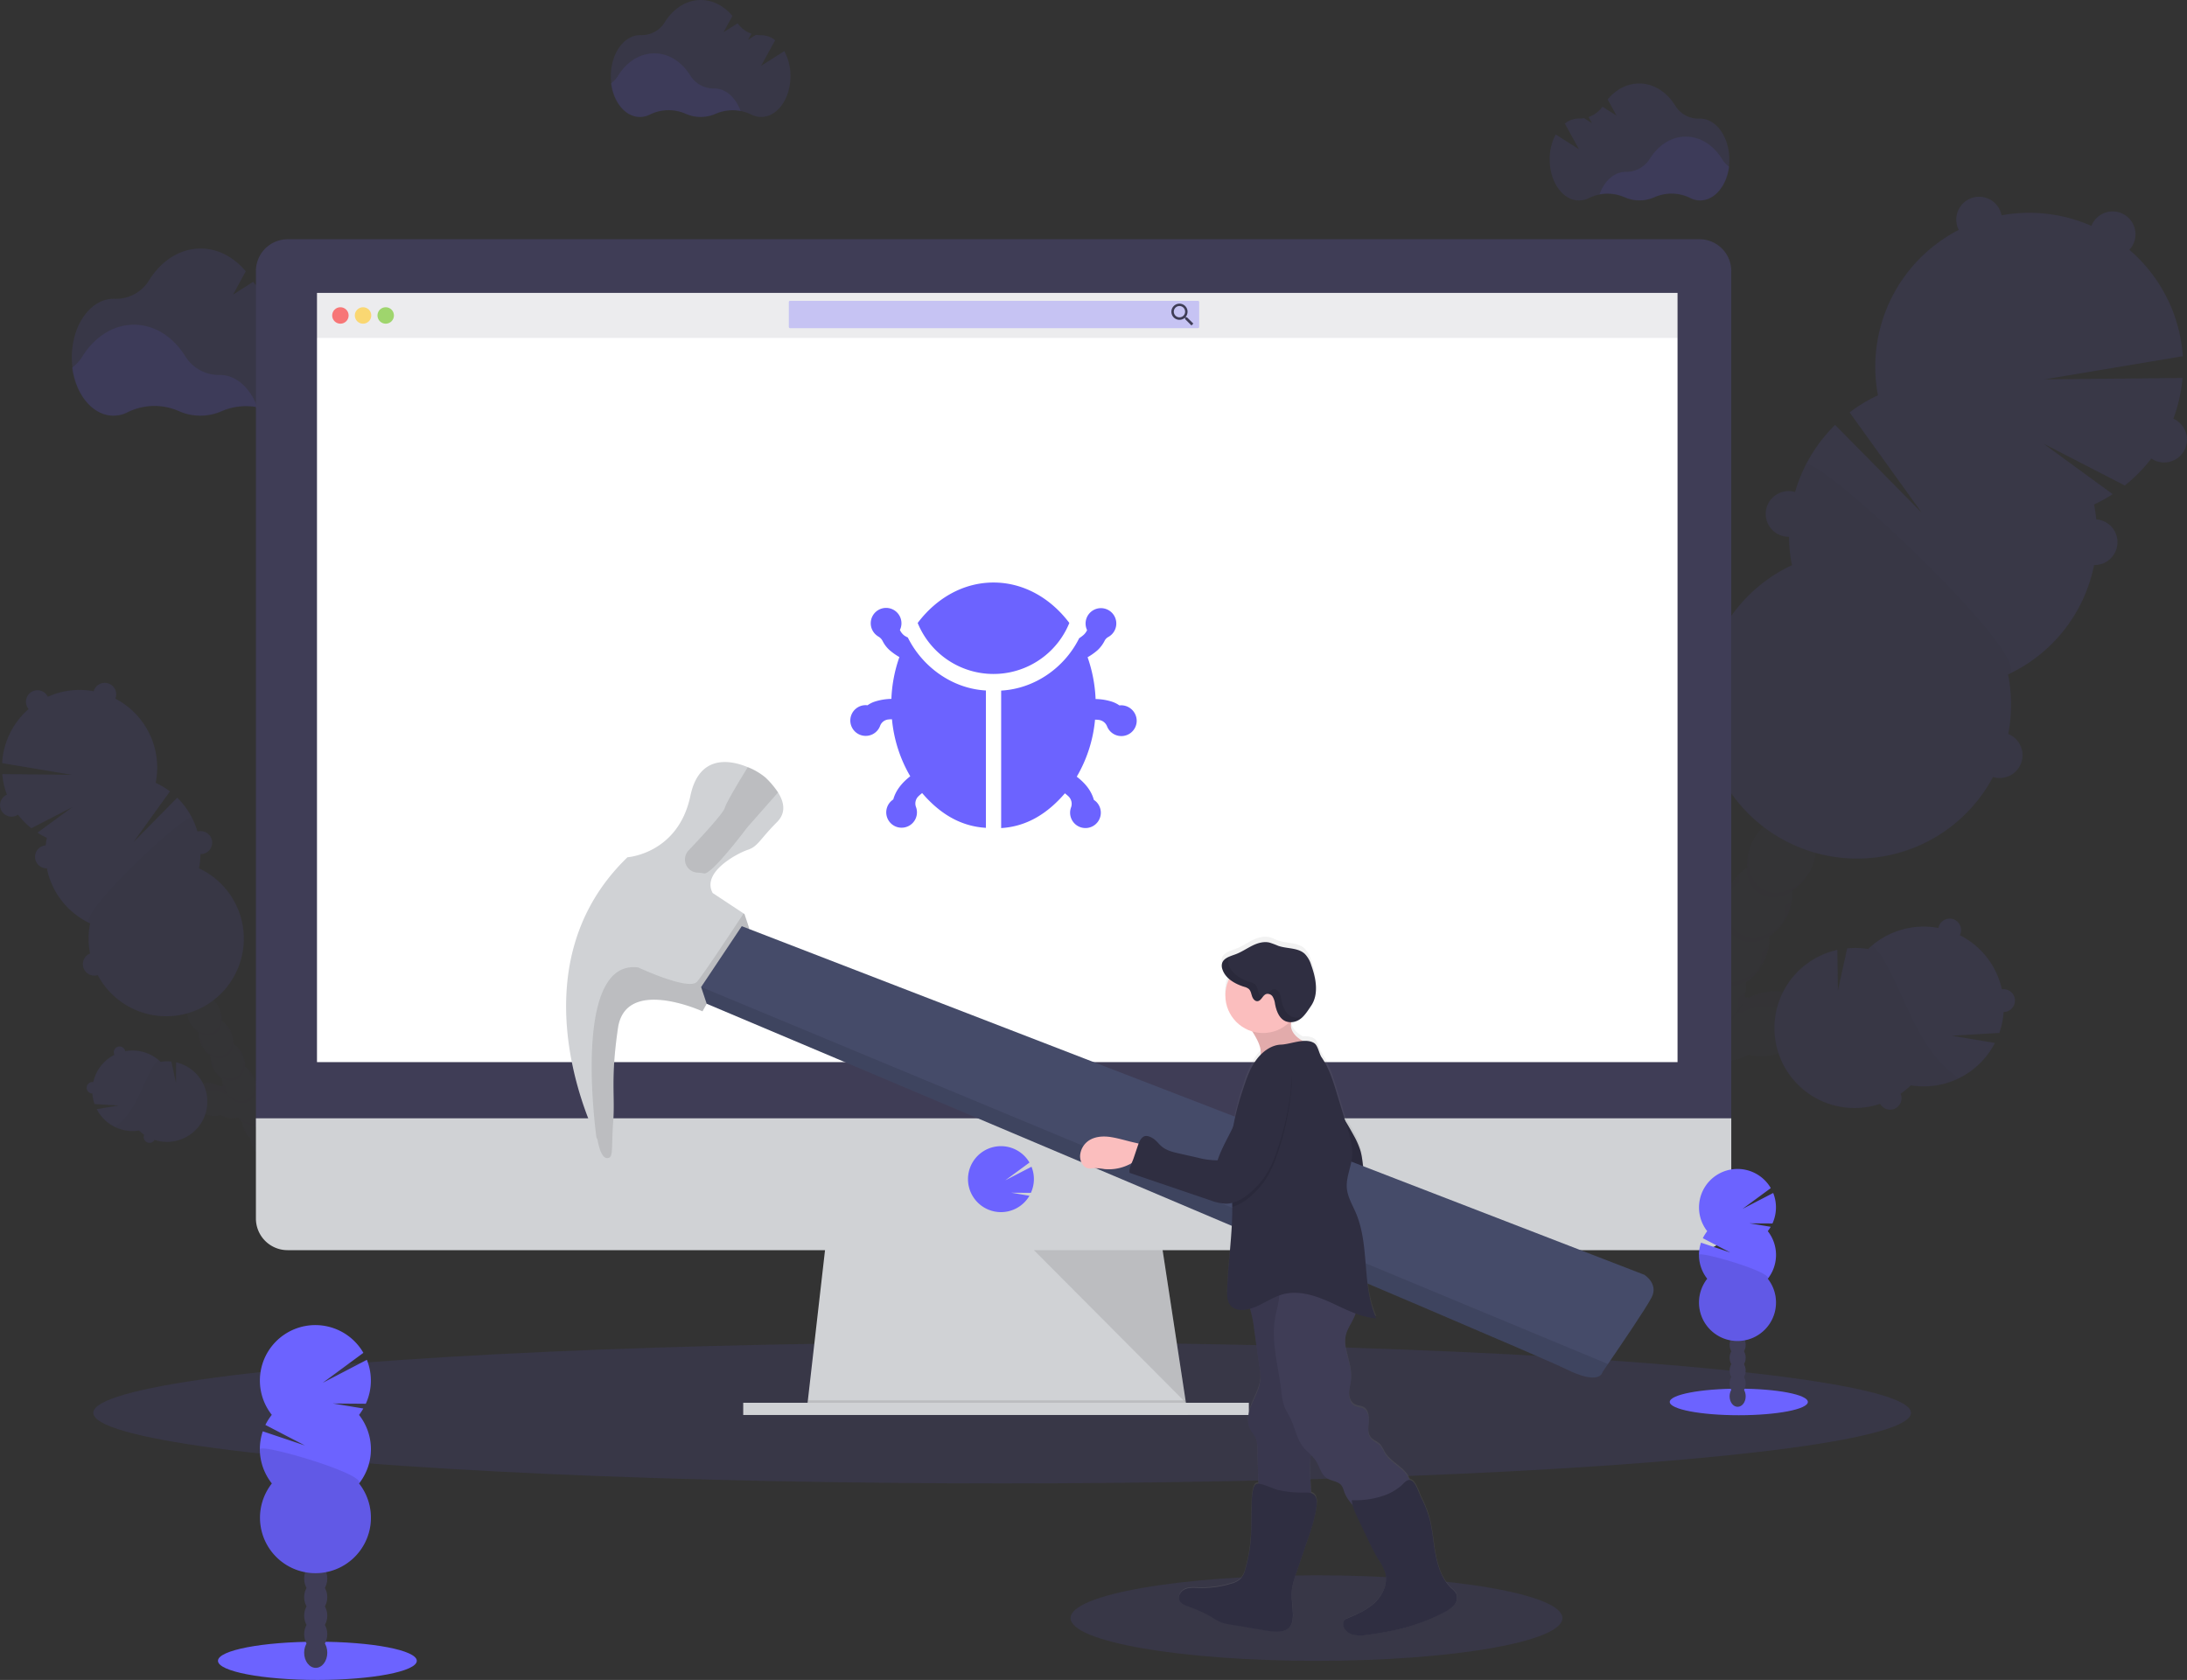 <svg data-name="Layer 1" xmlns="http://www.w3.org/2000/svg" width="1022.7" height="785.81"><rect width="100%" height="100%" fill="#333333" stroke="none"/><defs><linearGradient id="a" x1="678.2" y1="821.79" x2="678.2" y2="493.4" gradientTransform="rotate(-2.31 725.2 516.777)" gradientUnits="userSpaceOnUse"><stop offset="0" stop-color="gray" stop-opacity=".25"/><stop offset=".54" stop-color="gray" stop-opacity=".12"/><stop offset="1" stop-color="gray" stop-opacity=".1"/></linearGradient></defs><ellipse cx="468.63" cy="660.88" rx="425" ry="33" fill="#6c63ff" opacity=".1"/><g opacity=".1"><path d="M845.05 472.84c-2.54-7.71-12.84-11.26-23-7.92a24.76 24.76 0 00-4.23 1.83c-.65-.18-1.32-.34-2-.46a22.42 22.42 0 00.63-6.79 24.6 24.6 0 0010.9-21.47 24.63 24.63 0 0010.86-21.47 23.76 23.76 0 008.23-9.32c4.9-9.7 2.87-20.6-4.54-24.35s-17.4 1.08-22.3 10.78a23.69 23.69 0 00-2.63 12.15 24.63 24.63 0 00-10.86 21.47 24.63 24.63 0 00-10.86 21.47 24.64 24.64 0 00-10.9 21.48 23.76 23.76 0 00-8.23 9.32 25.46 25.46 0 00-2.08 5.74 21.18 21.18 0 00-4.44-4.73 25.38 25.38 0 00-1-4.5c-3.34-10.17-12.3-16.37-20-13.83s-11.26 12.83-7.92 23a23.07 23.07 0 007.56 11.08 25.38 25.38 0 001 4.5c1.94 5.9 5.77 10.46 10.15 12.75a23.23 23.23 0 00-.83 3.9 25.29 25.29 0 00-7.54 14.91 25.27 25.27 0 00-7.54 14.92 24.63 24.63 0 00-5 6.81c-4.91 9.7-2.88 20.61 4.53 24.35s17.4-1.07 22.31-10.78a24.62 24.62 0 002.5-8.09 25.29 25.29 0 007.54-14.91 25.27 25.27 0 007.54-14.92 25.21 25.21 0 007.45-14.91 25.21 25.21 0 007.56-14.94 24.11 24.11 0 003.39-4 23.46 23.46 0 0012.27-.77 24.76 24.76 0 004.23-1.83 23.2 23.2 0 0013.42-.48c10.13-3.31 16.36-12.27 13.83-19.99z" fill="#3f3d56"/><g opacity=".1"><path d="M827.12 442.44a21.5 21.5 0 01-3.44 2.75 23 23 0 01-1.11 8.43 26.18 26.18 0 002.1-3.43 24.64 24.64 0 002.45-7.75zM837.98 420.97a21.5 21.5 0 01-3.44 2.75 23 23 0 01-1.11 8.43 25.65 25.65 0 002.1-3.44 24.85 24.85 0 002.45-7.74zM813.35 412.98a21.91 21.91 0 01.17-4.41 24.93 24.93 0 00-4.78 6.57 25.63 25.63 0 00-1.52 3.73 22.75 22.75 0 016.13-5.89zM744.42 542.91a23.59 23.59 0 012.95-3.38 22.92 22.92 0 01.87-4 25.09 25.09 0 00-2.29 3.71 25.59 25.59 0 00-1.53 3.67zM751.96 528.01a23.59 23.59 0 012.95-3.38 23 23 0 01.83-3.9 25.68 25.68 0 00-2.2 3.59 26.76 26.76 0 00-1.58 3.69zM816.25 463.91a20.82 20.82 0 01-3.43 2.74 22.45 22.45 0 01-.63 6.79 18.75 18.75 0 012 .46 24.76 24.76 0 014.23-1.83c10.18-3.34 20.47.21 23 7.92a11.68 11.68 0 01.32 6c3.35-3.94 4.74-8.74 3.3-13.14-2.54-7.71-12.84-11.26-23-7.92a24.76 24.76 0 00-4.23 1.83c-.65-.18-1.32-.34-2-.46.19-.8.33-1.59.44-2.39zM740.7 550.4a25.09 25.09 0 00-2.29 3.71 26.56 26.56 0 00-1.54 3.74 24.48 24.48 0 013-3.4 22.92 22.92 0 01.83-4.05zM802.44 434.45a22 22 0 01.17-4.41 24.93 24.93 0 00-4.78 6.57 25.63 25.63 0 00-1.52 3.73 22.75 22.75 0 016.13-5.89zM786.75 522.01a24.29 24.29 0 01-1 4.38 26.67 26.67 0 002.09-3.44 25.49 25.49 0 001.63-4 24.23 24.23 0 01-2.72 3.06zM771.67 551.83a24.15 24.15 0 01-1 4.38 25.65 25.65 0 002.1-3.44 26.47 26.47 0 001.63-4 23.57 23.57 0 01-2.73 3.06zM779.21 536.91a24.11 24.11 0 01-1 4.38 26.67 26.67 0 002.14-3.38 25.49 25.49 0 001.63-4 24.23 24.23 0 01-2.77 3zM794.29 507.1a24 24 0 01-1 4.37 25.89 25.89 0 002.09-3.43 25.48 25.48 0 001.64-4.07 23.22 23.22 0 01-2.73 3.13zM744.92 469.39c7.72-2.53 16.68 3.66 20 13.83a25.68 25.68 0 011 4.51 21.18 21.18 0 014.44 4.73 25.53 25.53 0 012.08-5.75c.35-.68.73-1.33 1.12-2a21.07 21.07 0 00-4-4.18 25.38 25.38 0 00-1-4.5c-3.34-10.17-12.3-16.37-20-13.83-4.4 1.44-7.44 5.41-8.62 10.43a11.69 11.69 0 014.98-3.24zM780.72 477.39a21.85 21.85 0 01.18-4.4 24.73 24.73 0 00-4.79 6.57 25.07 25.07 0 00-1.52 3.72 23 23 0 016.13-5.89zM791.58 455.91a21.85 21.85 0 01.18-4.4 24.52 24.52 0 00-4.79 6.56 25.63 25.63 0 00-1.52 3.73 22.75 22.75 0 016.13-5.89zM764.13 566.74a24.25 24.25 0 01-1 4.39 25.73 25.73 0 003.73-7.49 23.57 23.57 0 01-2.73 3.1z"/></g><path d="M859.87 373.62a23.68 23.68 0 008.23-9.32c4.91-9.7 2.88-20.61-4.53-24.36s-17.4 1.08-22.31 10.79a23.68 23.68 0 00-2.62 12.18 24.63 24.63 0 00-10.86 21.47 23.61 23.61 0 00-8.23 9.32 24.69 24.69 0 00-1.51 3.69 20.85 20.85 0 0110.77-8 12.24 12.24 0 0015.54 7.84 20.85 20.85 0 010 13.41 25.48 25.48 0 002.08-3.4 23.68 23.68 0 002.62-12.15 24.57 24.57 0 0010.86-21.47z" fill="#3f3d56"/><path d="M979.23 235.98a72 72 0 008.72-4.83l-32.33-23.62 38 19.57a72.13 72.13 0 0027-50.31l-64.58.66 64.72-10.82a72 72 0 10-142.58 18.28 72.09 72.09 0 00-13.26 8l33.75 46.93-40.52-41.08a72.08 72.08 0 00-20.17 65.61 72 72 0 10101.05 51.1 72 72 0 0040.2-79.49z" fill="#6c63ff"/><path d="M844.35 217.66a71.77 71.77 0 00-6.35 46.71 72 72 0 10101.05 51.1c14.13-6.56-91.08-105.02-94.7-97.81z" opacity=".1"/><circle cx="925.49" cy="102.72" r="10.69" fill="#6c63ff"/><circle cx="987.93" cy="109.58" r="10.69" fill="#6c63ff"/><circle cx="1012.01" cy="205.64" r="10.69" fill="#6c63ff"/><circle cx="979.51" cy="253.61" r="10.69" fill="#6c63ff"/><circle cx="935.11" cy="353.24" r="10.69" fill="#6c63ff"/><circle cx="935.11" cy="353.24" r="10.69" opacity=".1"/><circle cx="836.39" cy="240.4" r="10.69" fill="#6c63ff"/><circle cx="836.39" cy="240.4" r="10.69" opacity=".1"/><path d="M824.99 416.23c-7.11-3.59-9.26-13.76-5.11-23.14-.22.38-.43.77-.63 1.18-4.91 9.7-2.88 20.6 4.53 24.35s17.4-1.08 22.3-10.78c.21-.4.39-.81.57-1.21-5.09 8.91-14.56 13.2-21.66 9.6zM814.43 437.11c-7.1-3.59-9.26-13.76-5.1-23.15-.22.39-.44.78-.64 1.18-4.91 9.7-2.88 20.61 4.53 24.35s17.4-1.07 22.31-10.78c.2-.4.39-.8.57-1.21-5.1 8.91-14.56 13.2-21.67 9.61zM803.87 457.98c-7.1-3.59-9.26-13.76-5.1-23.14-.22.38-.44.77-.64 1.18-4.91 9.7-2.87 20.6 4.54 24.35s17.39-1.08 22.3-10.78c.2-.4.39-.81.57-1.21-5.09 8.91-14.56 13.2-21.67 9.6zM793.35 478.91c-7.11-3.59-9.26-13.76-5.11-23.14-.22.38-.43.77-.64 1.17-4.9 9.7-2.87 20.61 4.54 24.36s17.4-1.08 22.3-10.79c.21-.4.39-.8.57-1.21-5.12 8.86-14.59 13.15-21.66 9.61zM782.76 499.73c-7.11-3.59-9.26-13.76-5.11-23.14-.22.38-.43.77-.63 1.18-4.91 9.7-2.88 20.6 4.53 24.35s17.4-1.08 22.31-10.78c.2-.4.39-.81.57-1.21-5.08 8.91-14.57 13.2-21.67 9.6zM772.2 520.61c-7.1-3.59-9.26-13.76-5.1-23.14-.22.38-.44.77-.64 1.17-4.91 9.7-2.88 20.61 4.54 24.36s17.35-1.09 22.35-10.79c.2-.4.39-.8.57-1.21-5.15 8.91-14.57 13.2-21.72 9.61zM761.64 541.48c-7.1-3.59-9.26-13.76-5.1-23.14-.22.39-.43.77-.64 1.18-4.9 9.7-2.87 20.6 4.54 24.35s17.4-1.08 22.3-10.78c.21-.4.39-.81.57-1.21-5.09 8.91-14.56 13.2-21.67 9.6zM751.09 562.36c-7.11-3.59-9.26-13.76-5.11-23.14q-.33.57-.63 1.17c-4.91 9.7-2.88 20.61 4.53 24.36s17.4-1.08 22.31-10.79c.2-.4.38-.8.56-1.21-5.09 8.91-14.56 13.16-21.66 9.61z" opacity=".1"/><path d="M744.15 576.08c-7.1-3.6-9.26-13.76-5.1-23.15-.22.39-.44.78-.64 1.18-4.91 9.7-2.88 20.61 4.53 24.35s17.4-1.07 22.31-10.78c.2-.4.39-.8.57-1.21-5.1 8.91-14.57 13.2-21.67 9.61z" opacity=".1"/><path d="M934.94 483.17a37.4 37.4 0 002-9.79 5.34 5.34 0 10-.81-10.62 37.31 37.31 0 00-19.64-25.31 5.344 5.344 0 10-9.54-4.82 5 5 0 00-.48 1.43 37.49 37.49 0 00-32.87 9.85 37.64 37.64 0 00-9.82-.29l-4.33 19.71-.26-19a37.42 37.42 0 1020 72 5.28 5.28 0 002.25 2.16 5.34 5.34 0 007.32-6.88 37.35 37.35 0 004.8-3.92 37.45 37.45 0 0039.31-19.83l-20.15-3.39z" fill="#6c63ff"/><path d="M903.81 492.74c-7.44-9.82-12-21.45-17.25-32.61a136.38 136.38 0 00-7.07-13.36l-3.94-4.59c-.66.56-1.32 1.14-2 1.75a37.64 37.64 0 00-9.82-.29l-4.33 19.71-.26-19a37.42 37.42 0 1020 72 5.28 5.28 0 002.25 2.16 5.34 5.34 0 007.32-6.88 37.35 37.35 0 004.8-3.92 37.49 37.49 0 0022.44-3.32 52.71 52.71 0 01-12.14-11.65z" opacity=".1"/><path d="M772.06 450.54a5.34 5.34 0 00-4.78-7.75 37.37 37.37 0 00-11.7-20.83 37.52 37.52 0 001.1-11.7l-19.65-3.35 19.08-1.2a38 38 0 00-1.41-5.28 5.46 5.46 0 001.76-2 5.35 5.35 0 00-6.59-7.44 37.42 37.42 0 00-66.79 30.92 5.25 5.25 0 00-2.66 2.5 5.34 5.34 0 006.75 7.37 37.53 37.53 0 007.09 8.65 37.4 37.4 0 001.74 23.76l26.35-6.84-23.5 12.36a37.42 37.42 0 0068.91-16.26 5.33 5.33 0 004.3-2.91z" fill="#6c63ff"/><path d="M772.06 450.54a5.34 5.34 0 00-4.78-7.75 37.37 37.37 0 00-11.7-20.83c.16-.63.3-1.25.42-1.88a13.18 13.18 0 00-1.93 1.71c-3.55 3.89-5.37 9.12-8.88 13.05-4.14 4.64-10.34 7.06-16.53 7.71s-12.42-.3-18.53-1.49c-5.06-1-10.19-2.16-15.32-1.67-.5 0-1 .11-1.46.19.3.29.6.58.91.86A37.4 37.4 0 00696 464.2l26.35-6.85-23.5 12.36a37.42 37.42 0 0068.91-16.26 5.33 5.33 0 004.3-2.91z" opacity=".1"/></g><g opacity=".1"><path d="M89.49 511.24c1.28-3.89 6.47-5.68 11.59-4a12.78 12.78 0 012.13.92c.33-.09.67-.17 1-.23a11.26 11.26 0 01-.32-3.42 12.46 12.46 0 01-5.47-10.82 11.92 11.92 0 01-4.14-4.69 12 12 0 01-1.33-6.12 12 12 0 01-4.14-4.7c-2.46-4.88-1.46-10.37 2.29-12.27s8.77.55 11.24 5.43a12 12 0 011.32 6.13 12.37 12.37 0 015.47 10.81 12.4 12.4 0 015.47 10.82 12.37 12.37 0 015.47 10.81 12 12 0 014.15 4.7 12.66 12.66 0 011 2.9 10.66 10.66 0 012.23-2.39 12.58 12.58 0 01.52-2.27c1.69-5.12 6.2-8.24 10.09-7s5.67 6.47 4 11.59a11.67 11.67 0 01-3.81 5.59 12.67 12.67 0 01-.52 2.26 11.1 11.1 0 01-5.11 6.42 12.84 12.84 0 01.42 2 12.57 12.57 0 012.53 3.43 12.32 12.32 0 011.26 4.08 12.55 12.55 0 012.54 3.43 12.39 12.39 0 011.26 4.08 12.45 12.45 0 012.54 3.44c2.47 4.88 1.45 10.38-2.28 12.26s-8.77-.54-11.24-5.43a12.48 12.48 0 01-1.26-4.08 12.7 12.7 0 01-3.8-7.51 12.7 12.7 0 01-3.8-7.51 12.6 12.6 0 01-2.54-3.43 12.73 12.73 0 01-1.26-4.08 12.57 12.57 0 01-2.53-3.43 12.32 12.32 0 01-1.26-4.08 11.63 11.63 0 01-1.71-2 11.9 11.9 0 01-6.18-.38 13.29 13.29 0 01-2.14-.93 11.61 11.61 0 01-6.75-.24c-5.07-1.69-8.2-6.2-6.93-10.09z" fill="#3f3d56"/><g opacity=".1"><path d="M98.52 495.91a10.72 10.72 0 001.74 1.39 11.31 11.31 0 00.56 4.24 11.93 11.93 0 01-1.06-1.73 12.46 12.46 0 01-1.24-3.9zM93.05 485.11a11.21 11.21 0 001.74 1.38 11.39 11.39 0 00.56 4.25 12.7 12.7 0 01-2.3-5.63zM105.48 481.08a11.11 11.11 0 00-.08-2.22 12.66 12.66 0 012.41 3.31 13 13 0 01.76 1.88 11.42 11.42 0 00-3.09-2.97zM140.18 546.54a11.65 11.65 0 00-1.48-1.7 12.4 12.4 0 00-.44-2 13.23 13.23 0 011.15 1.86 13 13 0 01.77 1.84zM136.35 539.03a11.65 11.65 0 00-1.48-1.7 11.75 11.75 0 00-.42-2 12.67 12.67 0 011.88 3.68zM104 506.75a10.11 10.11 0 001.73 1.37 10.9 10.9 0 00.32 3.42 10 10 0 00-1 .23 13.26 13.26 0 00-2.14-.92c-5.12-1.68-10.31.11-11.58 4a5.82 5.82 0 00-.17 3 6.93 6.93 0 01-1.66-6.61c1.28-3.89 6.47-5.68 11.59-4a12.78 12.78 0 012.13.92c.33-.09.67-.17 1-.23a10.32 10.32 0 01-.22-1.18zM142.06 550.31a12.79 12.79 0 011.15 1.87 13 13 0 01.77 1.88 11.74 11.74 0 00-1.48-1.71 12.4 12.4 0 00-.44-2.04zM110.95 491.91a11.08 11.08 0 00-.08-2.22 12.49 12.49 0 012.41 3.31 12.87 12.87 0 01.76 1.87 11.38 11.38 0 00-3.09-2.96zM118.86 536.01a11.94 11.94 0 00.49 2.2 12.63 12.63 0 01-1.88-3.77 11.72 11.72 0 001.39 1.57zM126.45 551.03a12.66 12.66 0 00.5 2.2 11.93 11.93 0 01-1.06-1.73 12.88 12.88 0 01-.82-2 13 13 0 001.38 1.53zM122.66 543.52a11.94 11.94 0 00.49 2.2 12.88 12.88 0 01-1.06-1.73 12.6 12.6 0 01-.82-2 11.72 11.72 0 001.39 1.53zM115.06 528.49a11.86 11.86 0 00.49 2.21 12.44 12.44 0 01-1-1.73 12.23 12.23 0 01-.83-2 11.13 11.13 0 001.34 1.52zM139.93 509.5c-3.89-1.28-8.4 1.84-10.08 7a12.58 12.58 0 00-.52 2.27 10.63 10.63 0 00-2.24 2.38 12.83 12.83 0 00-1.05-2.9c-.17-.34-.36-.67-.56-1a10.63 10.63 0 012-2.1 12.58 12.58 0 01.52-2.27c1.69-5.12 6.2-8.24 10.09-7a6.93 6.93 0 014.34 5.26 5.93 5.93 0 00-2.5-1.64zM121.89 513.53a11.11 11.11 0 00-.08-2.22 12.49 12.49 0 012.41 3.31 13 13 0 01.76 1.88 11.28 11.28 0 00-3.09-2.97zM116.42 502.71a11.13 11.13 0 00-.08-2.22 12.83 12.83 0 012.41 3.31 13 13 0 01.76 1.88 11.42 11.42 0 00-3.09-2.97zM130.25 558.54a11.9 11.9 0 00.5 2.21 12.61 12.61 0 01-1.06-1.74 12.88 12.88 0 01-.82-2 13 13 0 001.38 1.53z"/></g><path d="M82.02 461.25a11.92 11.92 0 01-4.14-4.69c-2.47-4.89-1.45-10.38 2.28-12.27s8.77.54 11.24 5.43a11.93 11.93 0 011.32 6.12 12.4 12.4 0 015.47 10.82 12 12 0 014.15 4.69 13.23 13.23 0 01.76 1.86 10.57 10.57 0 00-5.43-4 6.16 6.16 0 01-7.83 4 10.52 10.52 0 000 6.75 13.19 13.19 0 01-1-1.71 12 12 0 01-1.33-6.12 12.43 12.43 0 01-5.47-10.82z" fill="#3f3d56"/><path d="M21.9 391.91a36.81 36.81 0 01-4.39-2.43l16.28-11.9-19.14 9.85a36.34 36.34 0 01-13.59-25.34l32.54.34-32.61-5.46a36.29 36.29 0 1171.81 9.2 36.73 36.73 0 016.68 4l-17 23.64 20.41-20.68a36.32 36.32 0 0110.16 33.05 36.29 36.29 0 11-50.9 25.74 36.28 36.28 0 01-20.25-40z" fill="#6c63ff"/><path d="M89.85 382.69a36.12 36.12 0 013.2 23.53 36.29 36.29 0 11-50.9 25.74c-7.13-3.31 45.87-52.9 47.7-49.27z" opacity=".1"/><circle cx="48.97" cy="324.78" r="5.39" fill="#6c63ff"/><circle cx="17.51" cy="328.24" r="5.39" fill="#6c63ff"/><circle cx="5.39" cy="376.63" r="5.39" fill="#6c63ff"/><circle cx="21.76" cy="400.8" r="5.39" fill="#6c63ff"/><circle cx="44.12" cy="450.99" r="5.39" fill="#6c63ff"/><circle cx="44.12" cy="450.99" r="5.39" opacity=".1"/><circle cx="93.85" cy="394.14" r="5.39" fill="#6c63ff"/><circle cx="93.85" cy="394.14" r="5.39" opacity=".1"/><path d="M99.6 482.72c3.58-1.81 4.66-6.93 2.57-11.66.11.2.22.39.32.59 2.47 4.89 1.45 10.38-2.29 12.27s-8.76-.54-11.23-5.43c-.1-.2-.2-.4-.29-.61 2.57 4.49 7.34 6.65 10.92 4.84zM104.91 493.24c3.58-1.81 4.67-6.94 2.58-11.66.11.19.22.39.32.59 2.47 4.89 1.45 10.38-2.29 12.27s-8.76-.54-11.23-5.43c-.11-.2-.2-.41-.29-.61 2.57 4.51 7.35 6.65 10.91 4.84zM110.23 503.75c3.58-1.81 4.67-6.93 2.57-11.66.12.2.22.39.33.6 2.47 4.88 1.44 10.38-2.29 12.26s-8.76-.54-11.23-5.43c-.11-.2-.2-.4-.29-.61 2.56 4.49 7.33 6.65 10.91 4.84zM115.55 514.27c3.58-1.81 4.67-6.93 2.57-11.66.11.19.22.39.32.59 2.48 4.89 1.45 10.38-2.28 12.27s-8.77-.54-11.24-5.43c-.1-.2-.19-.41-.28-.61 2.56 4.48 7.33 6.65 10.91 4.84zM120.87 524.78c3.58-1.81 4.66-6.93 2.57-11.65.11.19.22.39.32.59 2.47 4.89 1.45 10.38-2.28 12.27s-8.77-.55-11.24-5.43c-.1-.21-.19-.41-.29-.61 2.57 4.48 7.34 6.64 10.92 4.83zM126.19 535.3c3.58-1.81 4.66-6.93 2.57-11.66.11.2.22.39.32.59 2.47 4.89 1.45 10.38-2.28 12.27s-8.77-.54-11.24-5.43c-.1-.2-.2-.4-.29-.61 2.57 4.45 7.34 6.65 10.92 4.84zM131.51 545.82c3.57-1.81 4.66-6.94 2.57-11.66.11.19.22.39.32.59 2.47 4.89 1.45 10.38-2.29 12.27s-8.76-.55-11.23-5.43c-.1-.21-.2-.41-.29-.61 2.57 4.48 7.34 6.65 10.92 4.84zM136.82 556.33c3.58-1.81 4.67-6.93 2.57-11.66.12.2.22.39.33.6 2.47 4.88 1.44 10.38-2.29 12.26s-8.76-.54-11.23-5.43c-.11-.2-.2-.4-.29-.61 2.57 4.49 7.33 6.65 10.91 4.84z" opacity=".1"/><path d="M140.35 563.24c3.58-1.81 4.66-6.93 2.57-11.66.11.2.22.39.32.6 2.47 4.88 1.45 10.38-2.28 12.26s-8.77-.54-11.24-5.43c-.1-.2-.2-.4-.29-.61 2.54 4.51 7.31 6.65 10.92 4.84z" opacity=".1"/><path d="M44.21 516.44a18.57 18.57 0 01-1-4.93 2.69 2.69 0 11.41-5.35 18.82 18.82 0 019.89-12.75 2.694 2.694 0 114.81-2.43 2.44 2.44 0 01.24.72 18.92 18.92 0 0116.56 5 18.68 18.68 0 015-.14l2.18 9.92.05-9.57a18.85 18.85 0 11-10.08 36.29 2.76 2.76 0 01-1.13 1.09 2.7 2.7 0 01-3.7-3.47 18.84 18.84 0 01-2.41-2 18.87 18.87 0 01-19.8-10l10.15-1.71z" fill="#6c63ff"/><path d="M59.89 521.26c3.75-5 6.05-10.8 8.69-16.42a66.7 66.7 0 013.56-6.74l2-2.31c.34.29.67.58 1 .88a18.68 18.68 0 015-.14l2.18 9.92.03-9.54a18.85 18.85 0 11-10.08 36.29 2.76 2.76 0 01-1.13 1.09 2.7 2.7 0 01-3.7-3.47 18.84 18.84 0 01-2.41-2 19 19 0 01-11.31-1.67 26.59 26.59 0 006.17-5.89z" opacity=".1"/><path d="M126.26 500a2.68 2.68 0 011.19-3.61 2.64 2.64 0 011.22-.29 18.85 18.85 0 015.89-10.5 18.71 18.71 0 01-.55-5.89l9.89-1.66-9.61-.61a18.65 18.65 0 01.72-2.66 2.64 2.64 0 01-.89-1 2.7 2.7 0 013.32-3.75 18.63 18.63 0 016.87-5.93 18.84 18.84 0 0126.77 21.5 2.69 2.69 0 01.16 4.87 2.7 2.7 0 01-2.22.1 18.74 18.74 0 01-3.57 4.34 18.9 18.9 0 01-.87 12l-13.23-3.48 11.83 6.23a18.86 18.86 0 01-32.83-1.54 19.11 19.11 0 01-1.94-6.65 2.67 2.67 0 01-2.15-1.47z" fill="#6c63ff"/><path d="M126.26 500a2.68 2.68 0 011.19-3.61 2.64 2.64 0 011.22-.29 18.85 18.85 0 015.89-10.5c-.08-.31-.15-.63-.21-.94a7.27 7.27 0 011 .86c1.79 2 2.71 4.59 4.47 6.57a12.91 12.91 0 008.33 3.89 31.54 31.54 0 009.33-.75 27.35 27.35 0 017.72-.85l.74.1-.46.43a18.9 18.9 0 01-.87 12l-13.26-3.48 11.83 6.23a18.86 18.86 0 01-32.83-1.54 19.11 19.11 0 01-1.94-6.65 2.67 2.67 0 01-2.15-1.47z" opacity=".1"/></g><path d="M346.35 51.91a20.23 20.23 0 00-11.74 1.28 17.32 17.32 0 01-14.1 0 19.76 19.76 0 00-16.58.33 10.28 10.28 0 01-4.77 1.19c-6.72 0-12.31-6.77-13.47-15.7a13.07 13.07 0 003.36-3.62c3.94-6.35 10-10.43 16.89-10.43s12.89 4 16.83 10.31a13 13 0 0011.16 6.14h.18c5.3-.03 9.93 4.26 12.24 10.5z" fill="#6c63ff" opacity=".1"/><path d="M366.77 23.91l-10.86 6.89 6.59-12a10.74 10.74 0 00-6.57-2.34h-.17a12.89 12.89 0 01-2.25-.17l-3.69 2.34 1.58-2.87a13.19 13.19 0 01-6.44-4.85l-6.61 4.13 4.16-7.57C338.66 2.84 333.46 0 327.75 0c-6.85 0-13 4.08-16.9 10.43a12.62 12.62 0 01-11.17 6h-.33c-7.56 0-13.7 8.57-13.7 19.16s6.14 19.15 13.7 19.15a10.28 10.28 0 004.77-1.19 19.72 19.72 0 0116.58-.32 17.37 17.37 0 0014.1 0 19.75 19.75 0 0116.43.32 10.35 10.35 0 004.72 1.16c7.57 0 13.7-8.57 13.7-19.15a24.36 24.36 0 00-2.88-11.65zM120.35 190.45a29 29 0 00-16.77 1.82 24.71 24.71 0 01-20.14-.05 28.22 28.22 0 00-23.68.47 14.75 14.75 0 01-6.82 1.7c-9.6 0-17.59-9.67-19.25-22.43a18.41 18.41 0 004.8-5.17c5.63-9.07 14.35-14.9 24.14-14.9s18.4 5.76 24 14.73a18.52 18.52 0 0016 8.77h.25c7.58-.01 14.2 6.12 17.47 15.06z" fill="#6c63ff" opacity=".1"/><path d="M149.55 150.4l-15.52 9.84 9.42-17.13a15.34 15.34 0 00-9.39-3.35h-.25a18.16 18.16 0 01-3.22-.24l-5.24 3.39 2.26-4.1a18.7 18.7 0 01-9.2-7l-9.42 6 5.93-10.9c-5.51-6.61-12.93-10.66-21.09-10.66-9.79 0-18.51 5.82-24.14 14.89a18.05 18.05 0 01-16 8.61h-.53c-10.81 0-19.57 12.25-19.57 27.37s8.76 27.37 19.57 27.37a14.61 14.61 0 006.82-1.71 28.22 28.22 0 0123.68-.46 24.71 24.71 0 0020.14.05 28.25 28.25 0 0123.48.45 14.65 14.65 0 006.74 1.67c10.81 0 19.57-12.26 19.57-27.37a34.76 34.76 0 00-4.04-16.72zM747.97 90.91a20.24 20.24 0 0111.74 1.28 17.29 17.29 0 0014.09 0 19.76 19.76 0 0116.58.33 10.31 10.31 0 004.77 1.19c6.72 0 12.32-6.77 13.48-15.7a12.93 12.93 0 01-3.36-3.62c-3.92-6.37-10.05-10.48-16.92-10.48s-12.88 4-16.82 10.31a13 13 0 01-11.18 6.17h-.17c-5.32-.01-9.96 4.28-12.21 10.52z" fill="#6c63ff" opacity=".1"/><path d="M727.49 62.91l10.86 6.87-6.6-12a10.76 10.76 0 016.57-2.34h.18a13 13 0 002.25-.17l3.68 2.34-1.58-2.87a13.21 13.21 0 006.5-4.83l6.59 4.18-4.17-7.57c3.86-4.63 9-7.47 14.77-7.47 6.85 0 13 4.08 16.9 10.43a12.61 12.61 0 0011.17 6h.36c7.57 0 13.7 8.57 13.7 19.16s-6.13 19.15-13.7 19.15a10.34 10.34 0 01-4.77-1.19 19.72 19.72 0 00-16.58-.32 17.35 17.35 0 01-14.09 0 19.77 19.77 0 00-16.44.32 10.32 10.32 0 01-4.72 1.16c-7.56 0-13.7-8.57-13.7-19.15a24.36 24.36 0 012.82-11.7z" fill="#6c63ff" opacity=".1"/><ellipse cx="615.63" cy="756.88" rx="115" ry="20" fill="#6c63ff" opacity=".1"/><path fill="#d0d2d5" d="M555.44 661.88l-178.19-2.29.53-4.57 8.61-75.39h156.49l11.51 75.39.88 5.72.17 1.14z"/><path opacity=".1" d="M555.27 660.74h-88.92l-89.1-1.15.53-4.57h176.61l.88 5.72z"/><path fill="#d0d2d5" d="M347.55 656.17H584v5.71H347.55z"/><path d="M809.59 126.83a14.87 14.87 0 00-14.8-14.92H134.47a14.87 14.87 0 00-14.8 14.94V527.1h689.92z" fill="#3f3d56"/><path d="M119.67 523.1v46.88a14.8 14.8 0 0014.8 14.8h660.32a14.8 14.8 0 0014.8-14.8V523.1z" fill="#d0d2d5"/><path fill="#fff" d="M148.23 137.01h636.23v359.81H148.23z"/><path d="M468.06 566.99a15.4 15.4 0 0012.13-5.89 16.06 16.06 0 001.2-1.76l-8.47-1.43 9.15.06a15.42 15.42 0 00.29-12.21l-12.27 6.36 11.32-8.32a15.42 15.42 0 10-25.47 17.26 15.4 15.4 0 0012.12 5.93z" fill="#6c63ff"/><path opacity=".1" d="M483.48 584.77l71.09 71.4-10.91-71.4h-60.18z"/><path fill="#444053" opacity=".1" d="M147.73 137.05h636.92v21.02H147.73z"/><rect x="368.87" y="140.71" width="191.9" height="12.79" rx=".58" fill="#6c63ff" opacity=".3"/><path d="M555.07 148.43h-.47l-.17-.15a3.89 3.89 0 00.9-2.49 3.78 3.78 0 10-3.77 3.81 3.9 3.9 0 002.49-.91l.17.15v.47l2.93 2.93.87-.88zm-3.51 0a2.64 2.64 0 112.63-2.64 2.62 2.62 0 01-2.63 2.64z" fill="#3f3d56"/><circle cx="159.18" cy="147.56" r="3.85" fill="#fa5959" opacity=".8"/><circle cx="169.77" cy="147.56" r="3.85" fill="#fed253" opacity=".8"/><circle cx="180.37" cy="147.56" r="3.85" fill="#8ccf4d" opacity=".8"/><path d="M500.05 291.4c-8.73-11.6-21.38-18.92-35.46-18.92s-26.73 7.32-35.46 18.92a38.39 38.39 0 008.4 12.65 38.28 38.28 0 0062.52-12.65z" fill="#6c63ff"/><path d="M424.52 298.19a9.17 9.17 0 01-1.76-1 7.06 7.06 0 01-1.94-2.51 7.18 7.18 0 10-11.72 1.74 8 8 0 001.7 1.37 4.94 4.94 0 011.91 2 14.44 14.44 0 003.32 4.36 29 29 0 004.55 3.2 66.31 66.31 0 00-3.74 19.56 27.05 27.05 0 00-7.62 1.23 12.29 12.29 0 00-3.53 1.76 8.48 8.48 0 00-.87-.06 7.19 7.19 0 106.73 9.72 4.59 4.59 0 013.71-3 16.75 16.75 0 011.85-.12 64.4 64.4 0 008.55 26.67c-4.24 3.29-6.85 6.88-7.95 10.86a3 3 0 00-.57.41 6.81 6.81 0 00-.84.78 7.18 7.18 0 1012.05 2.35 4.71 4.71 0 011.17-5.08c.48-.45 1-.93 1.7-1.46 8.11 9.47 17.76 15.54 29.81 16.26v-64.25c-15.93-.87-29.81-11.24-36.51-24.79zm99.83 31.72a7.93 7.93 0 00-.87.06 13.56 13.56 0 00-3.53-1.76 26.86 26.86 0 00-7.62-1.23 67.76 67.76 0 00-3.74-19.55 29 29 0 004.55-3.2 15.58 15.58 0 003.44-4.57 4.22 4.22 0 011.77-1.75 7.18 7.18 0 10-10-3.17 6.82 6.82 0 01-1.94 2.51 18.85 18.85 0 01-1.76 1.29c-6.7 13.54-20.57 23.62-36.48 24.49v64.31c12-.72 21.71-6.82 29.81-16.26.63.5 1.16.95 1.61 1.37a4.86 4.86 0 011.26 5.23 7.18 7.18 0 1012.08-2.33 6.81 6.81 0 00-.84-.78c-.33-.26-.57-.41-.57-.41-1.1-4-3.7-7.57-8-10.86a64.4 64.4 0 008.55-26.67 15.9 15.9 0 011.77.12 4.8 4.8 0 013.85 3 7.18 7.18 0 0013.85-2.18 7.29 7.29 0 00-7.19-7.66z" fill="#6c63ff"/><path d="M769.65 802.31a9.56 9.56 0 00-2.17-2.41c-4.37-4.13-6.4-10.19-7.48-16.13s-1.39-12-3.12-17.81a58.74 58.74 0 00-3.52-8.67c-1-2.14-2.26-6.33-4.09-7.83a2.7 2.7 0 00-1.26-.61 14.85 14.85 0 00-3.62-4.82c-2.86-2.59-6.35-4.65-8.26-8a18 18 0 00-1.93-3.29c-1.29-1.42-3.33-2-4.52-3.5-1.55-1.94-1.2-4.72-1-7.19s0-5.43-2.14-6.73c-1.28-.79-2.93-.71-4.26-1.41-2-1-2.79-3.52-2.75-5.77s.74-4.44.92-6.69c.56-7.16-4.16-14.28-2.34-21.22.69-2.63 2.27-4.91 3.44-7.36a15.37 15.37 0 001-2.54 35.73 35.73 0 009.74 2.35c-5.51-12.36-4.11-26.72-6.68-40l.33-.45a20.84 20.84 0 004.22-11.86c0-4.94-2.31-9.56-3.35-14.4-.89-4.11-.85-8.41-2-12.45a37.65 37.65 0 00-3.16-7.22q-1.87-3.47-3.93-6.83-1.92-6.36-3.85-12.72c-1.8-5.95-3.65-12-7.15-17.14-1.28-1.88-1.67-5.7-3.64-6.84a8.81 8.81 0 00-5.2-.91c-2.78-1.56-5.22-3.81-5.57-6.89a6.68 6.68 0 01.2-2h.34c4.4-.4 6.63-4.28 8.92-7.68 3.7-5.5 2.29-12.94 0-19.2a13 13 0 00-3-5.29c-3.21-3-8.29-2.34-12.43-3.79-1.39-.48-2.69-1.21-4.11-1.55-2.75-.64-5.63.26-8.15 1.53s-4.87 2.91-7.51 3.91-5.9 1.79-6.55 4.5a5 5 0 00.22 2.73 10.18 10.18 0 003.09 4.46 17.81 17.81 0 0010.87 24.82 51.01 51.01 0 012.12 3.73c1.16 2.24 2.14 4.88 1.74 7.28a22.45 22.45 0 00-2 2.45c-2.87 4-4.5 8.69-6 13.37a141.65 141.65 0 00-4.83 18.27c-2.44 5.19-5.42 10.15-7.19 15.6a35.21 35.21 0 01-9.38-1.26l-8.44-1.91c-2.94-.67-6-1.39-8.3-3.33-1.22-1-2.17-2.33-3.41-3.32s-3.73-2.15-5.09-1.33a4 4 0 00-.69.53c-1.24-2.51-2.42-5-3.86-7.43-2.07-3.4-5.15-6.51-9.05-7.16a9.21 9.21 0 00-6.79 1.58c-2.28 1.62-3.71 5-2 7.28a13.29 13.29 0 001.39 1.42 29.2 29.2 0 013.09 4.29 21.91 21.91 0 0013.49 8.76l-.35 1c-.71 2.08-2.22 4.59-1.84 6.75l37.54 12.85a23.13 23.13 0 007.56 1.67 12.21 12.21 0 003-.4v2c.1 13.19-2 26.29-2.39 39.47-.07 2.41 0 5 1.52 6.88 1.7 2.06 4.72 2.47 7.35 2q.95-.16 1.86-.42a69.33 69.33 0 011.92 10.11l2.48 17.86a27.14 27.14 0 01.39 5.54c-.29 4.19-2.5 7.94-4.1 11.81s-2.55 8.5-.45 12.12c.66 1.12 1.57 2.07 2.16 3.23a13.14 13.14 0 011 5.68q.23 8.08.44 16.18a1.83 1.83 0 00-1.26.25c-2.08 1.62-1.85 9.33-2 11.72-.16 4 0 8.08-.22 12.12a72.22 72.22 0 01-2.61 16.09 10.29 10.29 0 01-2.29 4.61 9.74 9.74 0 01-4.07 2.11 46.49 46.49 0 01-15.41 2.1c-2.11-.07-4.31-.27-6.27.53s-3.54 3-2.83 5c.61 1.68 2.46 2.48 4.13 3.11a65.53 65.53 0 0111 5.06 29.74 29.74 0 004.25 2.41 21.91 21.91 0 004.38 1.08l17.73 3.06c3.63.62 8 1 10.31-2 1.25-1.62 1.43-3.82 1.37-5.88-.1-4-.9-8.07-.38-12.07a37.14 37.14 0 011.86-6.93q2.65-7.87 5.32-15.73c1.78-5.26 3.58-10.57 4.27-16.09.25-2 .23-4.28-1.3-5.53a3.54 3.54 0 00-1.32-.68c-.06-4.82-.69-9.65-.42-14.47.07-1.2.19-2.4.29-3.61a17.61 17.61 0 012.47 2.92c1.71 2.68 2.34 6.22 4.95 8 2.22 1.52 5.51 1.44 7.07 3.64a10.26 10.26 0 011.12 2.71 19.32 19.32 0 004 6.35 32 32 0 002.47 6.34q2.21 4.67 4.4 9.31a108.59 108.59 0 005 9.77 27.55 27.55 0 013.35 6.46c1.41 4.94-.89 10.36-4.53 14s-8.44 5.73-13.17 7.68a3.71 3.71 0 00-1.34.8 2.59 2.59 0 00-.61 1.74c0 2.31 1.9 4.29 4.08 5a15.26 15.26 0 006.83.25c12.78-1.55 25.52-4.67 36.82-10.88a13 13 0 004.39-3.39 5.13 5.13 0 00.73-5.21z" transform="translate(-88.65 -57.09)" fill="url(#a)"/><path d="M626.99 520.97q3.2 4.91 6 10.06a37 37 0 013.17 7.17c1.16 4 1.13 8.27 2 12.35 1 4.8 3.34 9.38 3.34 14.3a20.56 20.56 0 01-4.22 11.76 55.82 55.82 0 01-8.82 9.1 187.62 187.62 0 01-12.48-61.21c-.1-2.9-.12-5.89.94-8.6.65-1.7 3.77-6.36 5.78-4.53.73.67.92 3.69 1.37 4.7a36.13 36.13 0 002.92 4.9z" fill="#2f2e41"/><path d="M626.99 520.97q3.2 4.91 6 10.06a37 37 0 013.17 7.17c1.16 4 1.13 8.27 2 12.35 1 4.8 3.34 9.38 3.34 14.3a20.56 20.56 0 01-4.22 11.76 55.82 55.82 0 01-8.82 9.1 187.62 187.62 0 01-12.48-61.21c-.1-2.9-.12-5.89.94-8.6.65-1.7 3.77-6.36 5.78-4.53.73.67.92 3.69 1.37 4.7a36.13 36.13 0 002.92 4.9z" opacity=".1"/><path d="M363.35 384.54c-7.91 7.9-8.86 11.38-13.61 12.95s-21.84 10.42-16.47 20.23l14.44 9.54.42.28 2.21 6.64-21.84 38.88s-36-16.46-39.53 7.89-1.29 31-2.24 44 .31 16.76-2.86 16.76-4.42-8.54-4.42-8.54-.2-.39-.55-1.12c-4.71-9.79-36.68-81.66 14.53-131.06 0 0 23.72-1.56 29.43-28.76 3.94-18.8 17.72-17.18 26.88-13.35a30.38 30.38 0 018.22 4.83 40.48 40.48 0 015.89 7c2.61 4.12 4.03 9.29-.5 13.83z" fill="#d0d2d5"/><path d="M348.13 427.54l2.21 6.64-21.84 38.88s-36-16.46-39.53 7.89-1.29 31-2.24 44 .31 16.76-2.86 16.76-4.42-8.54-4.42-8.54-.2-.39-.55-1.12c-1.59-12.16-9.65-83.29 19.57-79.51 0 0 23.71 11.08 27.5 6.66 3-3.5 16.32-23.63 21.74-31.89zM363.85 370.65l-14.44 16.41s-16.77 22.44-20.25 21.49a16.23 16.23 0 00-3.17-.37 6.16 6.16 0 01-4-10.38c5.72-6 16.26-17.39 16.95-19.92s7.4-13.62 10.76-19.05a30.38 30.38 0 018.22 4.83 40.48 40.48 0 015.93 6.99z" opacity=".1"/><path d="M772.41 606.74c-2.45 4.9-15 23.28-20.49 31.31l-2.57 3.78s-1 6.64-17.39-1.59-401.48-170.72-401.48-170.72l-2.61-7.84 19-28.45L768.94 596.3s6.64 4.11 3.47 10.44z" fill="#454b69"/><path d="M751.92 638.05l-2.57 3.78s-1 6.64-17.39-1.59-401.48-170.72-401.48-170.72l-2.61-7.84z" opacity=".1"/><path d="M519.64 531.91c-3.91-.64-8.25-.33-11.29 2.21a9.29 9.29 0 00-3.24 6.16c-.26 2.77 1.35 6.06 4.13 6.27a13.17 13.17 0 002-.13 29.89 29.89 0 015.24.44 21.39 21.39 0 0018.23-7.36c2.39-3-.76-4.3-3.58-4.9-3.86-.82-7.63-2.07-11.49-2.69z" fill="#fbbebe"/><path d="M586.52 622.22l2.48 17.62a26.84 26.84 0 01.38 5.51c-.29 4.15-2.5 7.87-4.09 11.71s-2.56 8.44-.45 12c.65 1.11 1.56 2.06 2.15 3.21a12.92 12.92 0 011 5.63l.68 25a157.33 157.33 0 0023.18-.13 1.29 1.29 0 00.84-.26 1.36 1.36 0 00.29-.91c.34-5.85-.68-11.71-.35-17.56.12-2.14.42-4.27.46-6.42.12-8.71-4.18-17.24-2.88-25.85a57 57 0 011.6-6.43c4.11-15 3.24-30.76 2.33-46.25a1.09 1.09 0 00-.2-.7 1.06 1.06 0 00-.54-.29 28.45 28.45 0 00-25.78 4.9c-1.09.88-3.84 1.73-4.56 2.78-1 1.46.31 2.92.89 4.47a56.89 56.89 0 012.57 11.97z" fill="#3f3d56"/><path d="M586.52 622.22l2.48 17.62a26.84 26.84 0 01.38 5.51c-.29 4.15-2.5 7.87-4.09 11.71s-2.56 8.44-.45 12c.65 1.11 1.56 2.06 2.15 3.21a12.92 12.92 0 011 5.63l.68 25a157.33 157.33 0 0023.18-.13 1.29 1.29 0 00.84-.26 1.36 1.36 0 00.29-.91c.34-5.85-.68-11.71-.35-17.56.12-2.14.42-4.27.46-6.42.12-8.71-4.18-17.24-2.88-25.85a57 57 0 011.6-6.43c4.11-15 3.24-30.76 2.33-46.25a1.09 1.09 0 00-.2-.7 1.06 1.06 0 00-.54-.29 28.45 28.45 0 00-25.78 4.9c-1.09.88-3.84 1.73-4.56 2.78-1 1.46.31 2.92.89 4.47a56.89 56.89 0 012.57 11.97z" opacity=".1"/><path d="M632.89 616.91c-1.17 2.43-2.74 4.69-3.44 7.3-1.82 6.89 2.89 14 2.33 21.06-.18 2.23-.87 4.4-.92 6.63s.77 4.71 2.75 5.74c1.33.68 3 .61 4.25 1.39 2.11 1.29 2.35 4.22 2.14 6.68s-.56 5.21 1 7.13c1.19 1.49 3.23 2.07 4.51 3.48a17.17 17.17 0 011.93 3.26c1.91 3.34 5.4 5.38 8.26 8s5.28 6.46 4 10.09c-.94 2.66-3.58 4.3-6.12 5.55a64.93 64.93 0 01-14.57 5.15 3.52 3.52 0 01-1.67.09 3.57 3.57 0 01-1.46-1c-2.95-2.89-6-5.92-7.36-9.81a10.07 10.07 0 00-1.12-2.68c-1.56-2.19-4.85-2.11-7.07-3.62-2.6-1.77-3.23-5.28-4.93-7.93s-4.19-4.23-6-6.56c-3.06-3.88-3.81-9.06-6-13.49-.93-1.88-2.12-3.64-2.86-5.6a30.58 30.58 0 01-1.37-7.24c-1.41-11.68-5-23.44-2.74-35 .5-2.54 1.27-5 1.59-7.62.55-4.53-.32-9.17.35-13.69a3.77 3.77 0 011.51-2.91 4 4 0 011.72-.35 117.28 117.28 0 0117.78.4c3 .29 6.36.9 8.16 3.35 1.53 2.1 1.45 4.91 1.94 7.46.61 3.14 2.2 4.85 3.87 7.31s.77 4.89-.46 7.43z" fill="#3f3d56"/><path d="M609.82 698.17c1.58 0 3.33-.1 4.55.9 1.52 1.25 1.54 3.54 1.3 5.49-.7 5.48-2.49 10.75-4.28 16l-5.32 15.61a36.65 36.65 0 00-1.86 6.88c-.52 4 .28 8 .38 12 0 2-.13 4.22-1.38 5.83-2.26 2.91-6.67 2.57-10.3 2l-17.71-3a21.07 21.07 0 01-4.38-1.07 30.61 30.61 0 01-4.25-2.39 65.42 65.42 0 00-11-5c-1.66-.62-3.52-1.41-4.12-3.08-.71-2 .87-4.2 2.83-5s4.15-.6 6.27-.54a47 47 0 0015.4-2.08 9.74 9.74 0 004.06-2.1 10 10 0 002.34-4.71 70.17 70.17 0 002.68-16c.21-4 .07-8 .23-12 .1-2.37-.13-10 1.95-11.63 1.59-1.22 8.13 2.15 10.28 2.64a50 50 0 0012.33 1.25zM668.16 709.29c1.73 5.73 2 11.79 3.12 17.68s3.1 11.9 7.47 16a9.87 9.87 0 012.17 2.4 5.06 5.06 0 01-.75 5.23 13.13 13.13 0 01-4.39 3.37c-11.29 6.16-24 9.27-36.81 10.81a15.51 15.51 0 01-6.82-.25c-2.18-.74-4.11-2.7-4.07-5a2.55 2.55 0 01.6-1.73 3.73 3.73 0 011.35-.79c4.72-1.94 9.51-4.05 13.16-7.63s5.94-9 4.53-13.86a27.42 27.42 0 00-3.37-6.41 108.35 108.35 0 01-5-9.69l-4.4-9.23c-1.29-2.7-2.59-5.48-2.81-8.46a40.6 40.6 0 0016.22-2.6 25.51 25.51 0 006.67-4c1.7-1.42 3.25-4.07 5.54-2.22 1.84 1.48 3 5.65 4.08 7.76a57 57 0 013.51 8.62z" fill="#2f2e41"/><path d="M603.68 480.1c.44 3.84 4.16 6.37 7.71 7.89l-22.47 7.17c1.45-2.78.28-6.18-1.16-9a50.93 50.93 0 00-4-6.41c-.22-.31-.47-.7-.31-1.06a1.12 1.12 0 01.63-.49c4.62-2.06 9.38-4.19 14.43-4.94 1.46-.21 4.22-.79 5.31.69s-.35 4.38-.14 6.15z" fill="#fbbebe"/><path d="M603.68 480.1c.44 3.84 4.16 6.37 7.71 7.89l-22.47 7.17c1.45-2.78.28-6.18-1.16-9a50.93 50.93 0 00-4-6.41c-.22-.31-.47-.7-.31-1.06a1.12 1.12 0 01.63-.49c4.62-2.06 9.38-4.19 14.43-4.94 1.46-.21 4.22-.79 5.31.69s-.35 4.38-.14 6.15z" opacity=".1"/><circle cx="590.62" cy="465.59" r="17.62" fill="#fbbebe"/><path d="M575.35 610.59c1.71 2.05 4.72 2.45 7.35 2 6.15-1 11.18-5.53 17.2-7.16 7.38-2 15.19.57 22.16 3.72s13.9 7 21.52 7.54c-6.89-15.36-2.95-33.84-9.54-49.33-1.61-3.79-3.86-7.44-4.22-11.54-.45-5.09 2.09-10 2.48-15.06.36-4.51-1-9-2.3-13.3l-4.82-15.84c-1.8-5.91-3.65-11.92-7.14-17-1.29-1.87-1.68-5.66-3.64-6.79-4.28-2.47-10.77.64-15.41.81s-8.87 3.47-11.58 7.2c-2.87 3.94-4.5 8.63-6 13.27a126.15 126.15 0 00-5.33 21.23c-.15 1.08-.28 2.16-.38 3.25-1 10.27.46 20.6.54 30.92v.07c.1 13.09-2 26.1-2.39 39.18-.04 2.39.02 5 1.5 6.83z" fill="#2f2e41"/><path d="M576.27 564.52c3.45-.87 6.57-3.1 9.25-5.54a38.67 38.67 0 006.14-7 49.86 49.86 0 005.29-11.07 129.36 129.36 0 007-32.27c.26-3 .34-6.22-1.45-8.6a7.24 7.24 0 00-8.75-2.12c-2.36 1.15-3.89 3.48-5.31 5.71-2.81 4.42-5.64 8.9-7.45 13.82-.8 2.18-1.39 4.42-2.17 6.61a61 61 0 01-2.74 6.33c-.15 1.08-.28 2.16-.38 3.25-.93 10.27.49 20.56.57 30.88z" opacity=".1"/><path d="M602.45 498.11c1.79 2.38 1.71 5.63 1.46 8.59a129.18 129.18 0 01-7 32.27 49.43 49.43 0 01-5.29 11.16 39.07 39.07 0 01-6.14 7c-3.4 3.1-7.54 5.87-12.15 5.91a23.16 23.16 0 01-7.56-1.65l-37.55-12.78c-.38-2.14 1.13-4.64 1.84-6.7l2-5.93c.57-1.64 1.23-3.41 2.72-4.3s3.85.33 5.09 1.32 2.18 2.29 3.4 3.3c2.31 1.92 5.36 2.64 8.3 3.3l8.43 1.89a35.2 35.2 0 009.38 1.25c2.35-7.18 6.82-13.5 9.35-20.62.78-2.18 1.37-4.43 2.18-6.61 1.8-4.92 4.64-9.39 7.45-13.82 1.41-2.22 2.94-4.55 5.31-5.71a7.23 7.23 0 018.78 2.13zM596.24 469.57a8.89 8.89 0 00-1.06-3.3 2.77 2.77 0 00-3-1.32c-1.76.55-2.35 3.27-4.19 3.36-1.24.06-2.13-1.2-2.52-2.38s-.6-2.53-1.53-3.36a5.7 5.7 0 00-2.18-1c-4.27-1.35-8.68-3.84-10.1-8.09a4.84 4.84 0 01-.23-2.71c.65-2.69 4-3.5 6.55-4.47s5-2.63 7.5-3.89 5.4-2.15 8.15-1.51a42.47 42.47 0 014.11 1.53c4.14 1.44 9.21.77 12.42 3.76a12.83 12.83 0 013 5.24c2.24 6.22 3.66 13.6-.05 19.06-2.29 3.37-4.51 7.22-8.91 7.63-5.12.43-7.15-4.21-7.96-8.55z" fill="#2f2e41"/><g opacity=".1"><path d="M588.42 463.81c-.39-1.18-.6-2.53-1.52-3.36a5.7 5.7 0 00-2.18-1c-4.28-1.35-8.68-3.84-10.11-8.09a4.93 4.93 0 01-.22-2.71 3.39 3.39 0 01.53-1.19c-1.63.71-3.05 1.65-3.45 3.31a4.84 4.84 0 00.23 2.71c1.42 4.25 5.83 6.74 10.1 8.09a5.7 5.7 0 012.18 1c.93.83 1.13 2.17 1.53 3.36s1.28 2.44 2.52 2.38 1.84-1.19 2.63-2.14c-1.09-.14-1.88-1.26-2.24-2.36zM607.14 475.97c-5.14.47-7.17-4.21-8-8.52a8.7 8.7 0 00-1-3.3 2.78 2.78 0 00-3-1.32 5.32 5.32 0 00-2.21 2 3 3 0 012.26 1.4 8.89 8.89 0 011.06 3.3c.81 4.31 2.84 9 8 8.52a8.25 8.25 0 005.28-2.74 7.46 7.46 0 01-2.39.66z"/></g><ellipse cx="813.11" cy="655.78" rx="32.29" ry="6.21" fill="#6c63ff"/><ellipse cx="812.57" cy="653.14" rx="3.76" ry="4.92" fill="#3f3d56"/><ellipse cx="812.57" cy="647.12" rx="3.76" ry="4.92" fill="#3f3d56"/><ellipse cx="812.57" cy="641.11" rx="3.76" ry="4.92" fill="#3f3d56"/><ellipse cx="812.57" cy="635.09" rx="3.76" ry="4.92" fill="#3f3d56"/><ellipse cx="812.57" cy="629.07" rx="3.76" ry="4.92" fill="#3f3d56"/><ellipse cx="812.57" cy="623.06" rx="3.76" ry="4.92" fill="#3f3d56"/><ellipse cx="812.57" cy="617.04" rx="3.76" ry="4.92" fill="#3f3d56"/><path d="M826.64 575.91a18.19 18.19 0 001.4-2.06l-9.88-1.62 10.69.07a18.11 18.11 0 00.34-14.27l-14.34 7.44 13.22-9.72a18 18 0 10-29.72 20.16 17.92 17.92 0 00-2.06 3.28l12.83 6.67-13.68-4.59a18 18 0 002.91 16.88 18 18 0 1028.31 0 18 18 0 000-22.27z" fill="#6c63ff"/><path d="M794.47 587.01a17.91 17.91 0 003.88 11.14 18 18 0 1028.31 0c2.39-3.07-32.19-13.16-32.19-11.14z" opacity=".1"/><ellipse cx="148.42" cy="776.87" rx="46.49" ry="8.94" fill="#6c63ff"/><ellipse cx="147.64" cy="773.07" rx="5.41" ry="7.09" fill="#3f3d56"/><ellipse cx="147.64" cy="764.41" rx="5.41" ry="7.09" fill="#3f3d56"/><ellipse cx="147.64" cy="755.75" rx="5.41" ry="7.09" fill="#3f3d56"/><ellipse cx="147.64" cy="747.09" rx="5.41" ry="7.09" fill="#3f3d56"/><ellipse cx="147.64" cy="738.43" rx="5.41" ry="7.09" fill="#3f3d56"/><ellipse cx="147.64" cy="729.76" rx="5.41" ry="7.09" fill="#3f3d56"/><ellipse cx="147.64" cy="721.1" rx="5.41" ry="7.09" fill="#3f3d56"/><path d="M167.9 661.84a27.23 27.23 0 002-3l-14.22-2.34 15.38.12a26 26 0 00.49-20.55l-20.62 10.74 19-14a25.93 25.93 0 10-42.83 29 25.83 25.83 0 00-3 4.72l18.47 9.6-19.69-6.61a25.93 25.93 0 004.26 24.39 25.93 25.93 0 1040.76 0 25.92 25.92 0 000-32.06z" fill="#6c63ff"/><path d="M121.59 677.91a25.85 25.85 0 005.55 16 25.93 25.93 0 1040.76 0c3.45-4.42-46.31-18.95-46.31-16z" opacity=".1"/></svg>